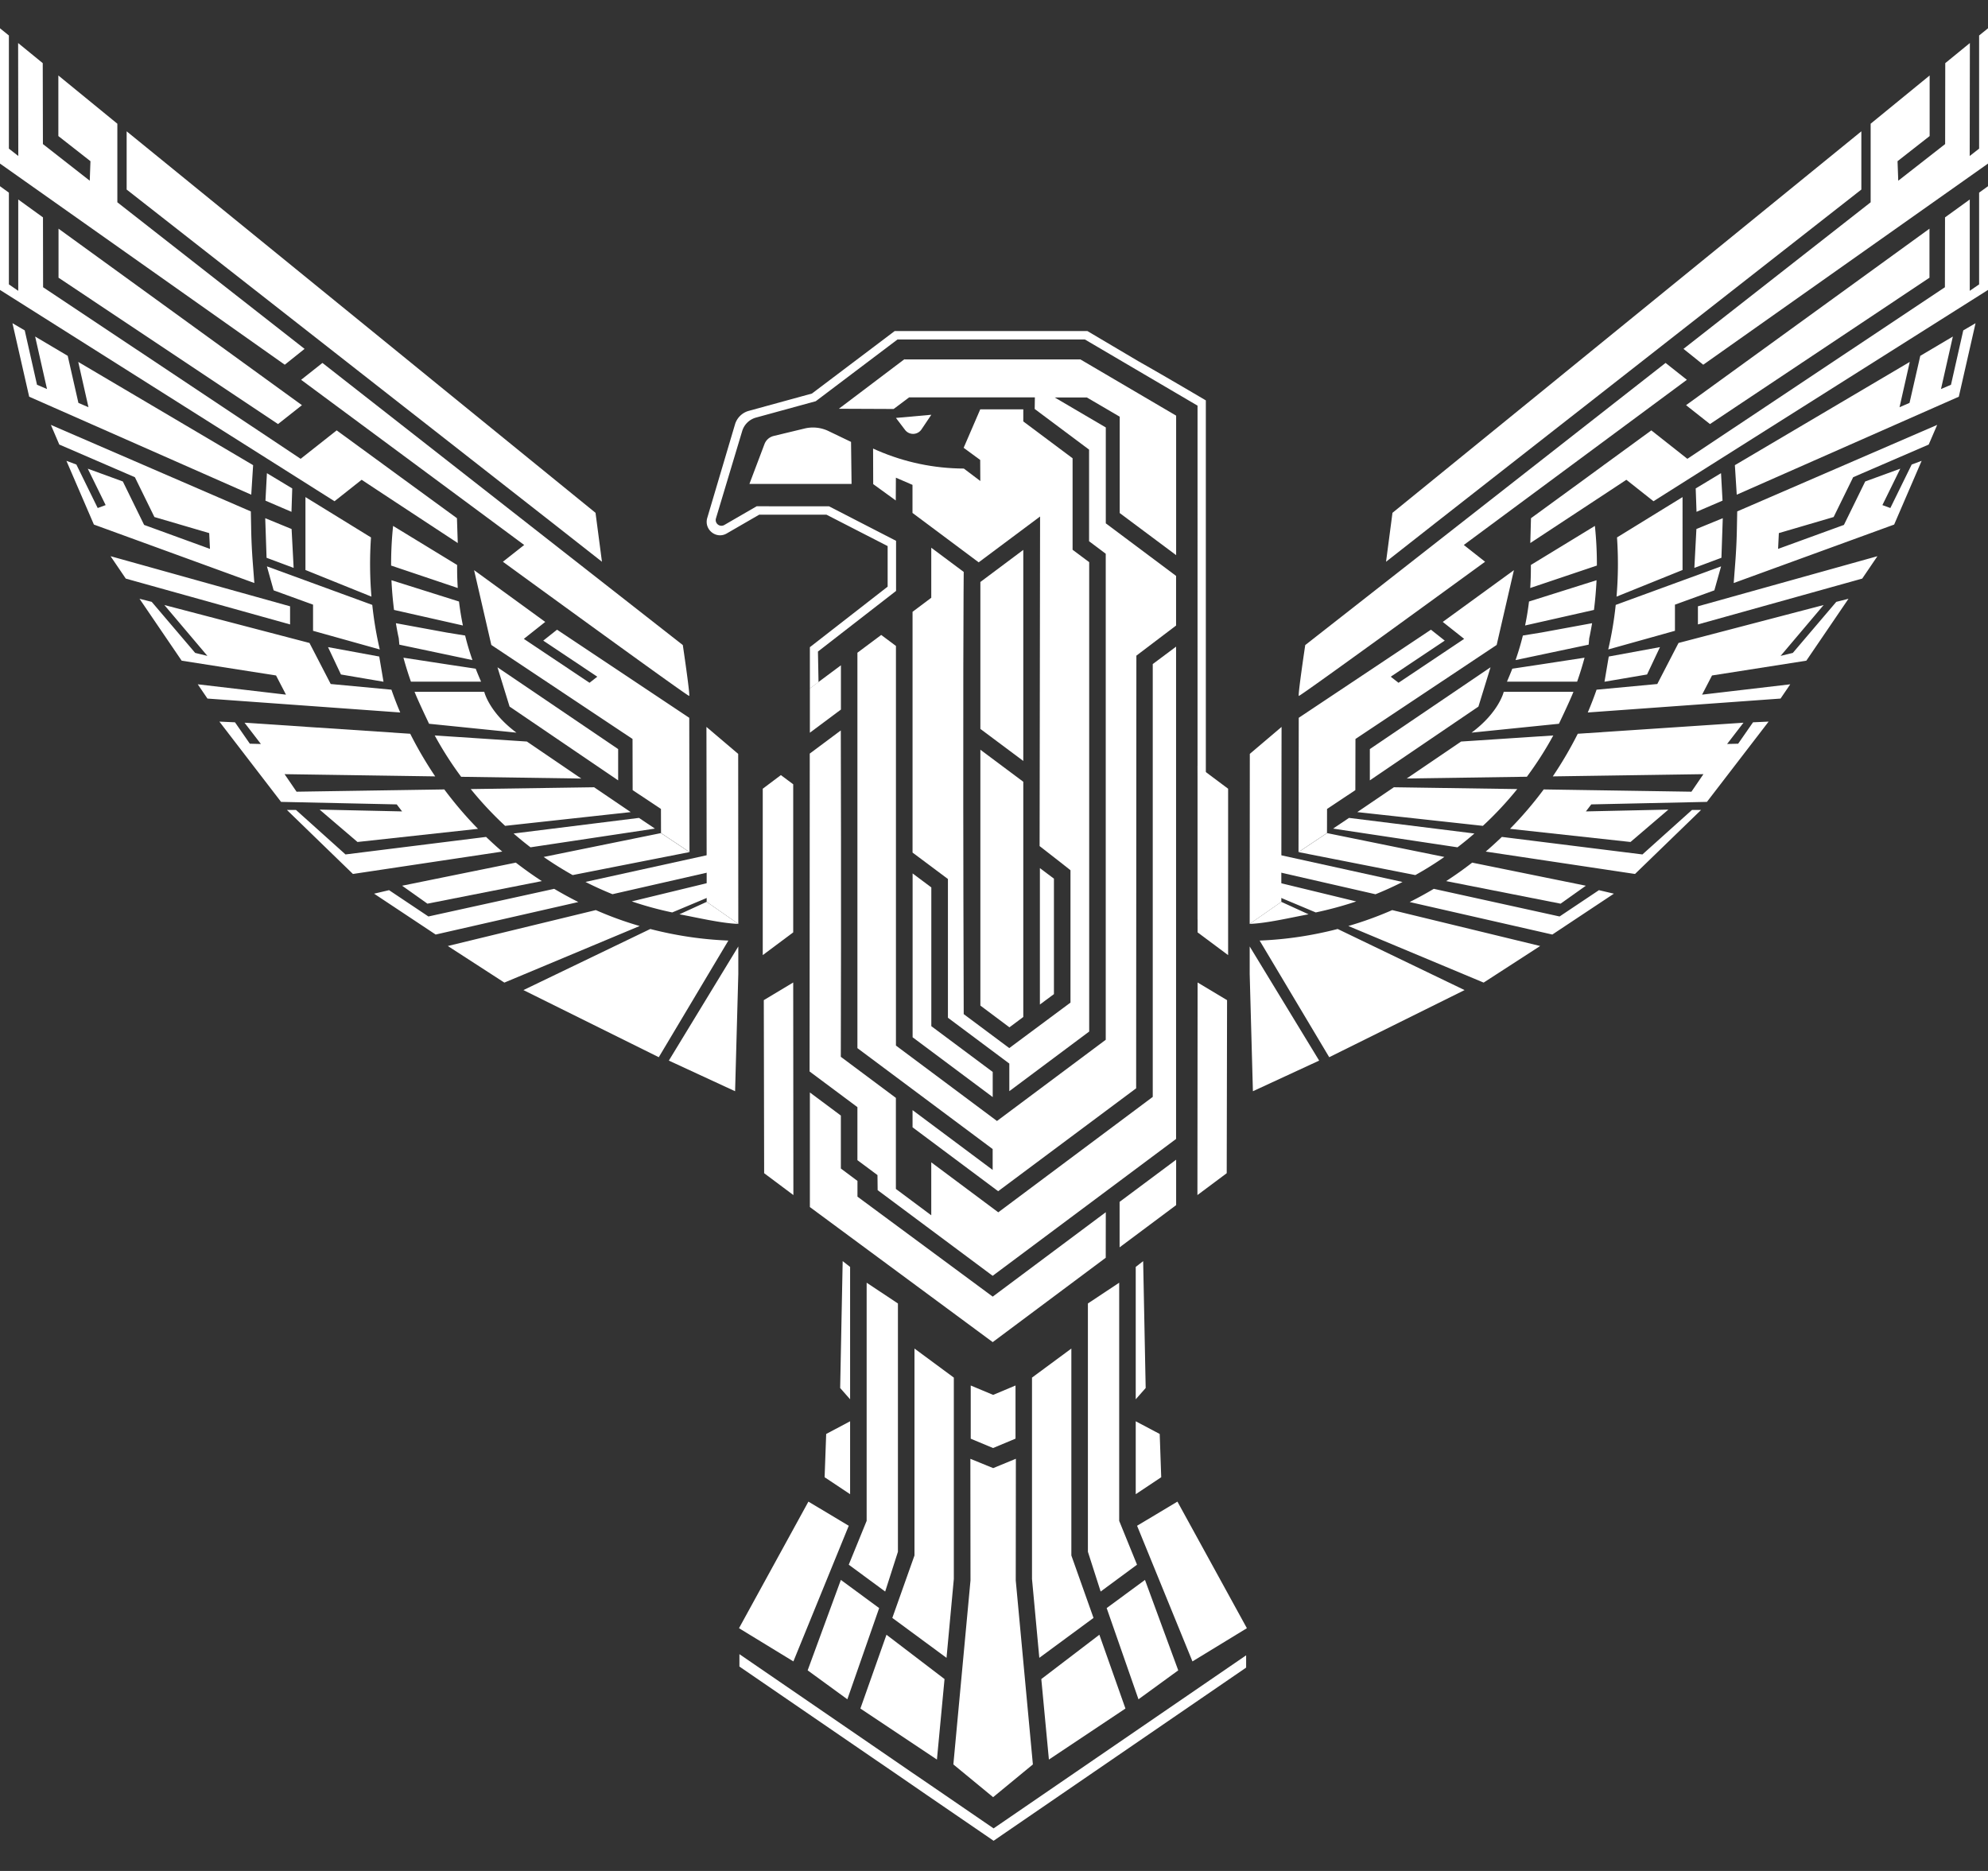 <svg width="34" height="32" fill="none" xmlns="http://www.w3.org/2000/svg"><rect width="100%" height="100%" fill="#333333" stroke="none"/><g clip-path="url(#clip0_971_8093)" fill="#fff"><path d="M15.299 5.662h3.298l.87.515c.495.28 1.156.671 1.156.671v8.96l-.142-.082V6.938l-1.927-1.132H15.35l-1.398 1.056-1.022.28a.341.341 0 00-.237.232l-.448 1.491a.098.098 0 00.143.114l.553-.32 1.238.001 1.146.59v.857l-1.336 1.037.01.524-.148.107v-.706l1.33-1.035V9.34l-1.046-.537h-1.151l-.555.321c-.179.104-.392-.066-.333-.266l.474-1.598a.34.34 0 01.237-.233l1.079-.296 1.413-1.067z"/><path d="M15.47 6.147h3.007l1.638.962v2.386l-.965-.72V7.127l-.562-.329h-.55l.874.513v1.64l1.202.899v.849l-.679.515-.004 7.4-2.36 1.76-1.464-1.093v-.294l1.37 1.023v-.357l-2.313-1.726v-6.763l.407-.304.252.188v6.835l1.728 1.29 1.86-1.389V9.471l-.285-.214V7.69l-.93-.695.003-.199h-2.15l-.265.199-.937-.004 1.122-.848.001.004z"/><path d="M17.501 6.998v.21l.843.63v1.565l.284.212v8.028l-1.366 1.02v-.472l-1.05-.784v-2.373l-.605-.452v-4.118l.32-.24v-.856l.555.414s-.018 1.834 0 7.563l.779.581 1.047-.778v-2.264s-.272-.216-.528-.413l.008-5.637-1.05.784-1.132-.845v-.48l-.284-.123-.002.39-.386-.28-.002-.608.072.032c.468.203.97.308 1.48.31l.282.213-.002-.36-.283-.208.284-.658h.735l.001-.003z"/><path d="M15.323 7.148l.605-.054-.168.25a.173.173 0 01-.282.008l-.155-.204zm-2.093.309l.531-.128a.611.611 0 01.407.043l.387.186.009.719h-1.747l.257-.68a.224.224 0 01.157-.14zm3.537 2.497l.734-.549v3.61l-.734-.548V9.954zm2.145 10.779l-.001.779-1.933 1.443-3.127-2.31v-1.96l.53.395v.906l.284.212v.269l2.313 1.71 1.934-1.444z"/><path d="M15.01 20.354l-.003-.256-.343-.255v-.907l-.818-.61.003-5.437.531-.396s.009 3.127 0 5.582l.942.703v1.557l.605.451v-.906l1.146.855 2.642-1.974v-7.403l.399-.298v8.42s-3.127 2.332-3.137 2.341l-1.968-1.466v-.001zm-1.16-8.579l.532-.396v.757l-.531.396v-.757zm-.805 1.715l.31-.233.211.157v2.533l-.521.389v-2.847z"/><path d="M16.767 12.823l.734.548v4.023l-.237.177-.497-.372v-4.376zm-1.16 2.115l.321.24v2.373l1.05.783v.43l-1.37-1.023v-2.804.001zm2.178-.09l.24.18v1.975l-.24.178v-2.333zm-4.722 2.258l.503-.302.003 3.636-.5-.374-.006-2.96zm7.941-3.616l-.523-.391.001.315v2.533l.522.389v-2.847zm-.018 3.616l-.504-.302-.003 3.636.501-.374.006-2.96zm-.871 2.729v.777l-.967.722v-.778l.967-.721zm-3.13 4.931l.383-.16v-.909l-.381.16h-.003l-.382-.16v.91l.383.16zm.68 5.412l-.68.56-.68-.56.293-3.147-.002-2.08.39.159.388-.16-.002 2.081.293 3.147zm-3.839-4.495l.69.413-.947 2.32-.93-.568 1.187-2.165zm.713-4.014v2.264l-.17-.193.043-2.17.127.099zm0 2.641v1.246l-.436-.29.027-.74.409-.217zm.497 3.194l-.544 1.56-.679-.495.568-1.547.655.482zm.321-5.21v4.247l-.218.68-.623-.459.306-.75v-4.073l.535.355zm.797 6.424l-.13 1.377-1.309-.873.446-1.262.993.758z"/><path d="M16.313 23.562v3.444l-.125 1.349-.927-.683.379-1.068v-3.539l.673.497zM0 .484l.152.123v1.935l.161.126L.31.736l.421.344.003 1.384.801.627.012-.334-.549-.43V1.291l1.009.825V3.46l3.202 2.507-.339.271L0 2.798V.484z"/><path d="M10.295 9.608l-.851-.668-2.242-1.755-.292-.228-4.744-3.715v-.996L7.221 6.36l.282.23 2.682 2.181.11.837zm-2.466-.32l-1.051-.691-.325-.214-.268-.177-.408.323-.056.044-.832-.526L0 4.959V3.185l.152.11v1.569l.16.11V3.412l.423.306.002 1.195 4.404 2.934v.001l.617-.487.778.568.019.014.312.228.948.692.014.425z"/><path d="M.999 3.91l4.165 3.02-.409.323L1.001 4.75v-.84H.999zM.213 5.528l.21.123.21.93.171.073-.203-.898.557.33.183.805.172.074-.175-.775 2.991 1.766-.032.505L.499 6.785.213 5.528zm5.301.679l6.164 4.826s.127.854.109.87c-.018.014-3.186-2.295-3.186-2.295l.364-.287L5.15 6.496l.365-.289h-.001zM1.015 7.606L.87 7.267l3.42 1.48.005.258c.003.21.013.419.029.627l.026.34-2.744-1-.47-1.09.17.063.365.744.136-.05-.306-.623.6.219.364.743 1.126.41-.013-.27-.937-.275-.334-.681-1.291-.558v.002zm3.525.957l.025-.47.433.261-.013.4-.445-.191zm-.004.3l.451.185.035.665-.463-.173-.023-.678zm1.818 1.342l-1.13-.456V8.502l.33.203.791.487a6.623 6.623 0 00.008 1.013zm.335-.532v-.028c0-.22.012-.437.034-.65l1.095.668v.064c0 .111.004.221.011.33l-1.14-.384zm-4.538.223l-.26-.383 3.07.857v.31l-2.81-.784z"/><path d="M5.355 10.343v-.001l-.675-.245-.115-.41 1.802.659a6.21 6.21 0 00.128.762l-1.141-.319v-.446zm2.562.355l-1.178-.266a6.352 6.352 0 01-.044-.508l1.155.364c.017.139.039.276.067.41zm-1.223 1.097c.046.132.096.263.151.391l-3.297-.238-.166-.244 1.509.177-.17-.328-1.614-.253-.721-1.059.209.053.743.873.209.051-.736-.87 2.482.649.363.702 1.038.097v-.001zm2.139.736l-1.495-.152c-.059-.125-.198-.417-.248-.547h1.192s.08.35.552.7h-.001zm-.726-2.78l1.218.886-.366.29 1.123.751.133-.104-.924-.617.236-.187 2.261 1.507.004 2.296-.487-.325-.001-.412-.484-.322-.002-.875-2.415-1.608-.295-1.28zM8.08 11.29l-.321-.068-.455-.096-.46-.097-.014-.003-.01-.11-.009-.04a5.01 5.01 0 01-.04-.217l.859.158.048.008.277.045c.035.143.077.283.125.42z"/><path d="M5.831 11.536l-.221-.468.876.161.073.431-.728-.124zm2.305-.098a5.4 5.4 0 00.092.221h-1.2a6.063 6.063 0 01-.128-.41l.757.116.478.072v.001zm.579.647l-.207-.672 2.064 1.399v.535l-1.857-1.262zM7.6 13.504c.177.237.368.462.575.672l-2.061.225-.648-.554 1.411.031-.092-.12-1.978-.043-1.055-1.373.267.012.254.366.189.005-.28-.364 2.834.189c.127.252.27.496.427.729l-2.576-.038.205.3 2.53-.039-.001.002zm.287-.218a5.963 5.963 0 01-.452-.707l1.576.104.93.633-2.053-.03zm2.899.604l-2.147.235a6.083 6.083 0 01-.588-.629l2.11-.031.626.425zm1.296-1.457l.543.461.002 2.908-.541-.377v-.427l-.004-2.564z"/><path d="M8.314 14.315c.09.085.181.17.276.25l-2.554.383-1.129-1.095h.155l.847.761 2.406-.3h-.001zm2.888-.143h-.001l-2.128.32a5.851 5.851 0 01-.289-.236l2.144-.267.14.094.134.09zm-2.38.582c.144.111.292.217.445.316l-1.957.386-.433-.307 1.945-.395zm2.969-.18l-1.997.393a6.037 6.037 0 01-.496-.31l2.006-.408.486.324h.002z"/><path d="M9.478 15.202c.134.08.272.155.413.226l-2.44.556-1.053-.699.256-.06.673.45 2.152-.473h-.001zm2.777-.314l-1.78.406a5.88 5.88 0 01-.462-.21l2.2-.484.043.288h-.001zm-2.065.678c.242.106.492.198.75.272l-2.264.947-.05.021-.967-.626 2.53-.614zm1.91-.463v.25l-.603.253a5.929 5.929 0 01-.692-.189l1.295-.314zm.527 1.085v.474l-.055 2.002-1.133-.524 1.188-1.952zm-1.506-.299c.43.111.876.18 1.336.198l-1.19 1.995-2.315-1.148 2.17-1.045zm1.506-.087c-.297-.01-.723-.113-1.007-.164l.466-.213.541.377zM34 .484l-.152.123v1.935l-.161.126.003-1.932-.421.344-.002 1.384-.802.627-.012-.334.549-.43V1.291l-1.009.825V3.46l-3.201 2.507.338.271L34 2.798V.484z"/><path d="M23.705 9.608l.851-.668 2.242-1.755.292-.228 4.744-3.715v-.996L26.779 6.36l-.282.23-2.682 2.181-.11.837zm2.467-.32l1.05-.691.325-.214.268-.177.408.323.056.044.832-.526L34 4.959V3.185l-.152.11v1.569l-.16.11V3.412l-.423.306-.002 1.195-4.404 2.934v.001l-.617-.487-.778.568-.02.014-.311.228-.949.692-.012.425z"/><path d="M33.001 3.91l-4.165 3.02.409.323 3.754-2.503v-.84h.002zm.786 1.618l-.21.123-.21.93-.171.073.203-.898-.557.33-.184.805-.171.074.175-.775-2.991 1.766.032.505 3.798-1.676.286-1.257zm-5.301.679l-6.163 4.826s-.128.854-.11.87c.018.014 3.186-2.295 3.186-2.295l-.364-.287 3.815-2.825-.365-.289h.001zm4.499 1.399l.146-.339-3.42 1.48-.005.258c-.003.21-.013.419-.029.627l-.026.34 2.744-1 .47-1.09-.17.063-.365.744-.136-.05.306-.623-.6.219-.364.743-1.126.41.013-.27.937-.275.334-.681 1.291-.558v.002zm-3.525.957l-.026-.47-.433.261.014.4.444-.191zm.004.3l-.451.185-.035.665.463-.173.023-.678zm-1.818 1.342l1.13-.456V8.502l-.33.203-.791.487a6.629 6.629 0 01-.008 1.013zm-.335-.532v-.028c0-.22-.012-.437-.034-.65l-1.095.668v.064c0 .111-.004.221-.011.33l1.14-.384zm4.538.223l.26-.383-3.07.857v.31l2.81-.784z"/><path d="M28.645 10.343v-.001l.675-.245.115-.41-1.802.659a6.181 6.181 0 01-.128.762l1.141-.319v-.446zm-2.562.355l1.178-.266a6.52 6.52 0 00.044-.508l-1.155.364a4.727 4.727 0 01-.067.41zm1.223 1.097a6.204 6.204 0 01-.151.391l3.297-.238.166-.244-1.508.177.17-.328 1.613-.253.721-1.059-.209.053-.743.873-.209.051.736-.87-2.482.649-.363.702-1.038.097v-.001zm-2.139.736l1.495-.152c.059-.125.198-.417.248-.547h-1.192s-.08.35-.552.7h.001zm.726-2.78l-1.218.886.366.29-1.123.751-.133-.104.924-.617-.236-.187-2.261 1.507-.004 2.296.487-.325.001-.412.484-.322.002-.875 2.415-1.608.295-1.28zm.027 1.539l.321-.068.455-.096.46-.097.014-.003.01-.11.009-.04c.014-.072.028-.144.04-.217l-.859.158-.049.008-.276.045a4.679 4.679 0 01-.125.42z"/><path d="M28.169 11.536l.221-.468-.876.161-.073.431.728-.124zm-2.305-.098c-.029.075-.06.148-.091.221h1.2c.047-.134.09-.272.127-.41l-.757.116-.478.072v.001zm-.579.647l.207-.672-2.064 1.399v.535l1.857-1.262zm1.115 1.419a6.396 6.396 0 01-.575.672l2.061.225.648-.554-1.411.031.092-.12 1.978-.043 1.055-1.373-.267.012-.254.366-.189.005.28-.364-2.834.189a6.71 6.71 0 01-.427.729l2.576-.038-.205.3-2.53-.039.001.002zm-.287-.218c.166-.224.318-.46.452-.707l-1.576.104-.93.632 2.053-.03v.001zm-2.899.604l2.147.235c.21-.194.407-.405.588-.629l-2.11-.031-.626.425zm-1.296-1.457l-.543.461-.002 2.908.541-.377v-.427l.004-2.564z"/><path d="M25.685 14.315c-.09.085-.181.17-.275.25l2.553.383 1.13-1.095h-.156l-.847.761-2.405-.3zm-2.887-.143h.001l2.128.32a5.81 5.81 0 00.289-.236l-2.144-.267-.14.094-.134.09zm2.38.582a6.33 6.33 0 01-.445.316l1.957.386.432-.307-1.944-.395zm-2.969-.18l1.997.393c.17-.095.336-.198.496-.31l-2.006-.408-.486.324h-.002z"/><path d="M24.522 15.202c-.134.08-.272.155-.413.226l2.44.556 1.053-.699-.256-.06-.673.45-2.152-.473h.001zm-2.777-.314l1.78.407c.158-.064.312-.134.462-.21l-2.2-.484-.043.287h.001zm2.065.678a6.152 6.152 0 01-.75.272l2.264.947.05.021.967-.626-2.53-.614zm-1.91-.463v.25l.603.253c.236-.05.467-.113.692-.188l-1.295-.314v-.001zm-.527 1.085v.474l.055 2.002 1.133-.524-1.188-1.952zm1.505-.299c-.43.111-.875.18-1.335.198l1.19 1.995 2.315-1.148-2.17-1.045zm-1.505-.087c.297-.01.723-.113 1.007-.164l-.466-.213-.541.377zm-.061 12.51v.21l-4.165 2.856-.154.106-.154-.106-.996-.682-.257-.177-.291-.2-.386-.264-2.263-1.551v-.212l2.263 1.552.386.265.291.2.257.175 1.15.788 4.319-2.96z"/><path d="M20.137 25.683l-.69.413.947 2.32.931-.568-1.188-2.165zm-.713-4.014v2.264l.17-.193-.043-2.17-.127.099zm0 2.641v1.246l.436-.29-.026-.74-.41-.217zm-.497 3.194l.544 1.56.68-.495-.569-1.547-.655.482zm-.321-5.21v4.247l.218.68.622-.459-.305-.75v-4.073l-.535.355zm-.797 6.424l.13 1.377 1.309-.873-.446-1.262-.993.758z"/><path d="M17.65 23.562v3.444l.125 1.349.927-.683-.379-1.068v-3.539l-.673.497z"/></g><defs><clipPath id="clip0_971_8093"><path fill="#fff" transform="translate(0 .484)" d="M0 0h34v31H0z"/></clipPath></defs></svg>